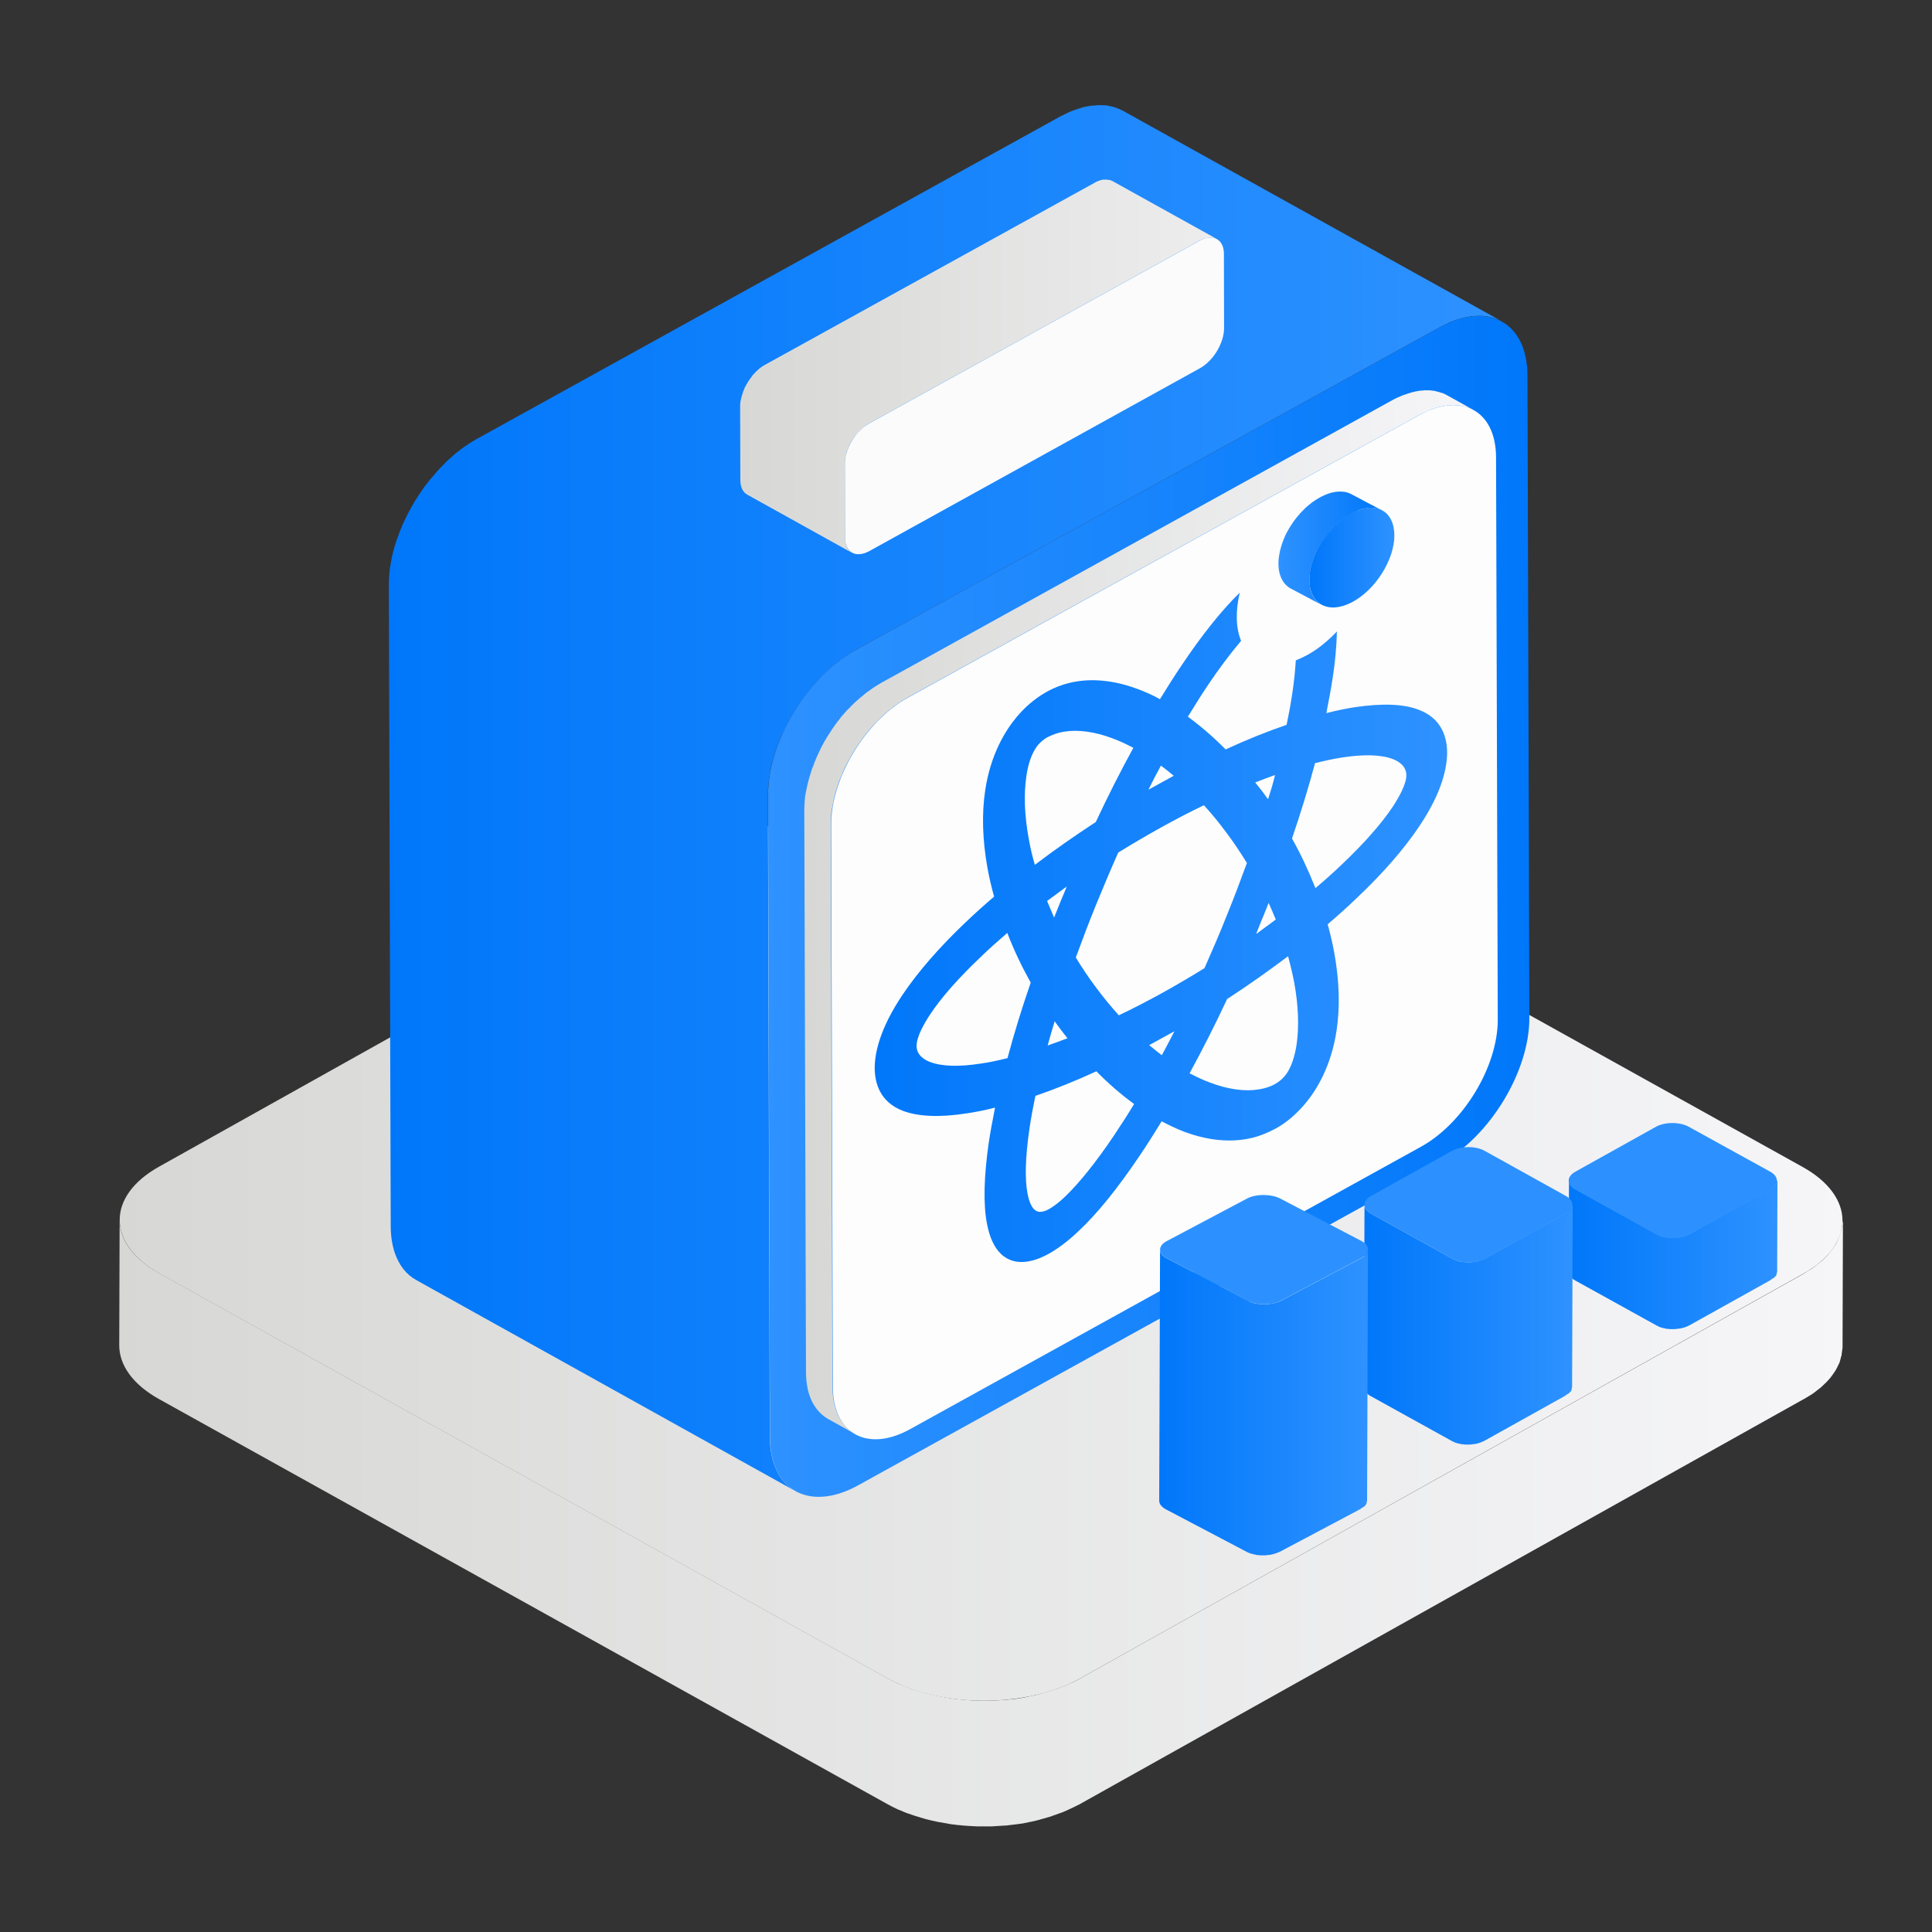 <svg xmlns="http://www.w3.org/2000/svg" xmlns:xlink="http://www.w3.org/1999/xlink" fill="none" version="1.1" width="50" height="50" viewBox="0 0 50 50"><rect x="0" y="0" width="50" height="50" fill="#333333" stroke="none"/><defs><clipPath id="master_svg0_201_0383"><rect x="0" y="0" width="50" height="50" rx="0"/></clipPath><linearGradient x1="0" y1="0.5" x2="1" y2="0.5" id="master_svg1_201_0401"><stop offset="0%" stop-color="#D7D8D5" stop-opacity="1"/><stop offset="100%" stop-color="#F6F6F9" stop-opacity="1"/></linearGradient><linearGradient x1="0" y1="0.5" x2="1" y2="0.5" id="master_svg2_201_0401"><stop offset="0%" stop-color="#D7D8D5" stop-opacity="1"/><stop offset="100%" stop-color="#F6F6F9" stop-opacity="1"/></linearGradient><linearGradient x1="0" y1="0.5" x2="1" y2="0.5" id="master_svg3_201_0800"><stop offset="0%" stop-color="#0077FA" stop-opacity="1"/><stop offset="100%" stop-color="#2E92FF" stop-opacity="1"/></linearGradient><linearGradient x1="0" y1="0.5" x2="1" y2="0.5" id="master_svg4_201_0824"><stop offset="0%" stop-color="#2E92FF" stop-opacity="1"/><stop offset="100%" stop-color="#0077FA" stop-opacity="1"/></linearGradient><linearGradient x1="0" y1="0.499" x2="1" y2="0.499" id="master_svg5_201_0406"><stop offset="0%" stop-color="#D7D8D5" stop-opacity="1"/><stop offset="100%" stop-color="#EDEDEE" stop-opacity="1"/></linearGradient><linearGradient x1="-0" y1="0.5" x2="1" y2="0.5" id="master_svg6_201_0409"><stop offset="0%" stop-color="#FBFBFB" stop-opacity="1"/><stop offset="100%" stop-color="#FBFBFB" stop-opacity="1"/></linearGradient><linearGradient x1="0" y1="0.5" x2="1" y2="0.5" id="master_svg7_201_0415"><stop offset="0%" stop-color="#D7D8D5" stop-opacity="1"/><stop offset="100%" stop-color="#F6F6F9" stop-opacity="1"/></linearGradient><linearGradient x1="0" y1="0.5" x2="1" y2="0.5" id="master_svg8_201_0800"><stop offset="0%" stop-color="#0077FA" stop-opacity="1"/><stop offset="100%" stop-color="#2E92FF" stop-opacity="1"/></linearGradient><linearGradient x1="0" y1="0.5" x2="1" y2="0.5" id="master_svg9_201_0800"><stop offset="0%" stop-color="#0077FA" stop-opacity="1"/><stop offset="100%" stop-color="#2E92FF" stop-opacity="1"/></linearGradient><linearGradient x1="0" y1="0.5" x2="1" y2="0.5" id="master_svga_201_0800"><stop offset="0%" stop-color="#0077FA" stop-opacity="1"/><stop offset="100%" stop-color="#2E92FF" stop-opacity="1"/></linearGradient><linearGradient x1="0" y1="0.5" x2="1" y2="0.5" id="master_svgb_201_0800"><stop offset="0%" stop-color="#0077FA" stop-opacity="1"/><stop offset="100%" stop-color="#2E92FF" stop-opacity="1"/></linearGradient><linearGradient x1="0" y1="0.5" x2="1" y2="0.5" id="master_svgc_201_0824"><stop offset="0%" stop-color="#2E92FF" stop-opacity="1"/><stop offset="100%" stop-color="#0077FA" stop-opacity="1"/></linearGradient><linearGradient x1="0" y1="0.5" x2="1" y2="0.5" id="master_svgd_201_0800"><stop offset="0%" stop-color="#0077FA" stop-opacity="1"/><stop offset="100%" stop-color="#2E92FF" stop-opacity="1"/></linearGradient></defs><g clip-path="url(#master_svg0_201_0383)"><g><g><path d="M47.676,31.69C47.671,31.727,47.671,31.76,47.661,31.797C47.656,31.826,47.646,31.854,47.637,31.882C47.627,31.914,47.617,31.947,47.607,31.984C47.597,32.013,47.583,32.041,47.573,32.069C47.558,32.106,47.544,32.139,47.524,32.176C47.51,32.2,47.495,32.228,47.475,32.251C47.451,32.288,47.422,32.33,47.392,32.368C47.363,32.405,47.334,32.443,47.3,32.48C47.29,32.489,47.285,32.499,47.275,32.508C47.231,32.555,47.182,32.602,47.129,32.648C47.095,32.676,47.055,32.704,47.021,32.732C46.987,32.756,46.958,32.784,46.924,32.807C46.885,32.835,46.841,32.863,46.797,32.887C46.753,32.915,46.709,32.943,46.665,32.971L27.944,43.443C27.842,43.504,27.729,43.555,27.612,43.602C27.578,43.616,27.544,43.63,27.514,43.644C27.427,43.681,27.334,43.714,27.241,43.742C27.207,43.752,27.173,43.766,27.138,43.775C27.08,43.794,27.016,43.808,26.958,43.826C26.914,43.84,26.865,43.85,26.821,43.864C26.758,43.878,26.694,43.892,26.626,43.906C26.582,43.915,26.538,43.925,26.494,43.934C26.362,43.957,26.23,43.976,26.094,43.985C26.055,43.99,26.011,43.99,25.971,43.995C25.893,43.999,25.815,44.009,25.732,44.009C25.683,44.009,25.63,44.013,25.581,44.013C25.517,44.013,25.454,44.013,25.39,44.013C25.337,44.013,25.283,44.013,25.229,44.009C25.171,44.009,25.112,44.004,25.049,43.999C24.995,43.995,24.941,43.99,24.888,43.985C24.829,43.981,24.77,43.971,24.712,43.967C24.658,43.962,24.609,43.953,24.555,43.943C24.492,43.934,24.433,43.925,24.37,43.911C24.321,43.901,24.272,43.892,24.223,43.882C24.15,43.868,24.077,43.85,24.004,43.831C23.965,43.822,23.921,43.812,23.882,43.798C23.755,43.761,23.628,43.724,23.506,43.677C23.447,43.653,23.388,43.63,23.33,43.607C23.301,43.593,23.266,43.583,23.237,43.569C23.149,43.527,23.061,43.485,22.978,43.438L4.131,32.957C3.437,32.574,3.091,32.069,3.096,31.564L3.086,34.818C3.086,35.322,3.428,35.827,4.121,36.211L22.969,46.692C23.052,46.739,23.139,46.781,23.227,46.823C23.257,46.837,23.286,46.846,23.32,46.86C23.374,46.884,23.423,46.907,23.476,46.926C23.481,46.931,23.491,46.931,23.496,46.931C23.618,46.977,23.745,47.015,23.872,47.052C23.882,47.057,23.891,47.057,23.901,47.061C23.93,47.071,23.96,47.076,23.989,47.085C24.062,47.104,24.136,47.122,24.209,47.136C24.228,47.141,24.248,47.146,24.267,47.15C24.297,47.155,24.326,47.16,24.355,47.164C24.419,47.174,24.477,47.188,24.541,47.197C24.565,47.202,24.59,47.206,24.614,47.211C24.643,47.216,24.668,47.216,24.697,47.22C24.756,47.23,24.814,47.234,24.873,47.239C24.902,47.244,24.927,47.244,24.956,47.248C24.98,47.248,25.01,47.248,25.034,47.253C25.093,47.258,25.151,47.258,25.215,47.263C25.244,47.263,25.273,47.267,25.303,47.267C25.327,47.267,25.351,47.267,25.376,47.267C25.439,47.267,25.503,47.267,25.566,47.267C25.6,47.267,25.63,47.267,25.664,47.267C25.683,47.267,25.703,47.263,25.722,47.263C25.801,47.258,25.884,47.253,25.962,47.248C25.991,47.244,26.025,47.244,26.055,47.244C26.064,47.244,26.074,47.239,26.084,47.239C26.221,47.225,26.352,47.206,26.484,47.188C26.489,47.188,26.499,47.188,26.504,47.183C26.543,47.178,26.577,47.169,26.616,47.16C26.68,47.146,26.748,47.136,26.811,47.118C26.86,47.108,26.904,47.094,26.948,47.08C27.007,47.066,27.07,47.047,27.129,47.029C27.143,47.024,27.153,47.024,27.168,47.019C27.187,47.015,27.207,47.005,27.231,46.996C27.324,46.963,27.417,46.931,27.505,46.898C27.539,46.884,27.573,46.87,27.602,46.856C27.715,46.804,27.827,46.753,27.934,46.697L46.66,36.22C46.675,36.211,46.689,36.206,46.704,36.197C46.738,36.178,46.763,36.159,46.797,36.141C46.841,36.113,46.885,36.089,46.924,36.061C46.958,36.038,46.987,36.01,47.021,35.986C47.055,35.958,47.095,35.93,47.129,35.902C47.134,35.897,47.143,35.893,47.148,35.883C47.192,35.841,47.236,35.804,47.275,35.762C47.285,35.753,47.29,35.743,47.3,35.734C47.324,35.71,47.348,35.682,47.368,35.659C47.378,35.65,47.383,35.636,47.392,35.626C47.422,35.589,47.451,35.547,47.475,35.509C47.485,35.491,47.5,35.477,47.51,35.458C47.514,35.449,47.519,35.439,47.524,35.43C47.544,35.397,47.558,35.36,47.578,35.322C47.588,35.304,47.597,35.28,47.607,35.262C47.612,35.257,47.612,35.248,47.612,35.238C47.627,35.206,47.632,35.173,47.641,35.135C47.646,35.112,47.656,35.089,47.661,35.07C47.661,35.065,47.661,35.056,47.661,35.051C47.666,35.014,47.671,34.981,47.676,34.944C47.676,34.92,47.685,34.897,47.685,34.874C47.685,34.864,47.685,34.855,47.685,34.846L47.695,31.592C47.685,31.624,47.68,31.657,47.676,31.69Z" fill="url(#master_svg1_201_0401)" fill-opacity="1"/></g><g><path d="M46.649,30.199C48.021,30.961,48.031,32.204,46.664,32.966L27.943,43.443C26.581,44.205,24.354,44.205,22.982,43.443L4.134,32.962C2.758,32.195,2.753,30.956,4.115,30.194L22.841,19.717C24.203,18.955,26.429,18.955,27.801,19.717L46.649,30.199Z" fill="url(#master_svg2_201_0401)" fill-opacity="1"/></g><g><path d="M37.51,8.343C37.549,8.329,37.583,8.315,37.622,8.301C37.676,8.282,37.729,8.263,37.783,8.249C37.817,8.24,37.851,8.23,37.886,8.221C37.915,8.212,37.949,8.207,37.978,8.202C38.017,8.193,38.061,8.188,38.1,8.184C38.125,8.179,38.144,8.179,38.169,8.179C38.218,8.174,38.266,8.174,38.315,8.174C38.325,8.174,38.34,8.174,38.349,8.174C38.408,8.179,38.462,8.184,38.515,8.193C38.53,8.198,38.54,8.198,38.554,8.202C38.598,8.212,38.637,8.221,38.681,8.235C38.696,8.24,38.706,8.244,38.72,8.249C38.774,8.268,38.823,8.291,38.872,8.319L29.057,2.864C29.053,2.864,29.048,2.859,29.043,2.859C29.004,2.84,28.969,2.821,28.93,2.807C28.926,2.803,28.916,2.803,28.906,2.798C28.891,2.793,28.882,2.789,28.867,2.784C28.847,2.779,28.828,2.77,28.808,2.765C28.789,2.761,28.764,2.756,28.745,2.751C28.73,2.747,28.72,2.747,28.706,2.742C28.696,2.742,28.691,2.737,28.686,2.737C28.642,2.728,28.594,2.723,28.55,2.723C28.545,2.723,28.545,2.723,28.54,2.723C28.53,2.723,28.515,2.723,28.506,2.723C28.471,2.723,28.432,2.719,28.398,2.723C28.388,2.723,28.374,2.728,28.359,2.728C28.335,2.728,28.315,2.733,28.291,2.733C28.271,2.733,28.247,2.737,28.227,2.737C28.208,2.742,28.188,2.747,28.169,2.747C28.139,2.751,28.105,2.761,28.076,2.765C28.061,2.77,28.042,2.77,28.027,2.775C28.012,2.779,27.993,2.789,27.978,2.793C27.925,2.807,27.871,2.826,27.817,2.845C27.798,2.854,27.778,2.854,27.759,2.864C27.739,2.873,27.72,2.882,27.705,2.887C27.685,2.896,27.671,2.901,27.651,2.91C27.583,2.943,27.514,2.976,27.441,3.013L12.334,11.363C12.261,11.405,12.187,11.447,12.119,11.494C12.095,11.508,12.075,11.526,12.051,11.54C12.002,11.573,11.953,11.606,11.909,11.643C11.885,11.662,11.855,11.685,11.831,11.704C11.787,11.737,11.743,11.774,11.704,11.812C11.679,11.835,11.65,11.858,11.626,11.882C11.611,11.896,11.592,11.91,11.577,11.924C11.562,11.938,11.543,11.956,11.528,11.975C11.474,12.027,11.426,12.078,11.377,12.129C11.362,12.148,11.343,12.162,11.328,12.181C11.313,12.195,11.304,12.209,11.289,12.228C11.26,12.26,11.23,12.298,11.201,12.33C11.181,12.354,11.162,12.373,11.142,12.396C11.128,12.415,11.113,12.433,11.098,12.452C11.079,12.48,11.054,12.508,11.035,12.531C11.02,12.55,11.006,12.569,10.991,12.588C10.967,12.62,10.947,12.653,10.923,12.686C10.908,12.709,10.893,12.728,10.879,12.751C10.874,12.761,10.864,12.77,10.859,12.779C10.82,12.84,10.781,12.901,10.742,12.962C10.737,12.966,10.737,12.971,10.732,12.976C10.722,12.99,10.718,12.999,10.713,13.013C10.688,13.055,10.659,13.102,10.635,13.149C10.625,13.167,10.61,13.191,10.6,13.209C10.591,13.233,10.576,13.251,10.566,13.275C10.556,13.293,10.547,13.312,10.537,13.331C10.513,13.382,10.488,13.434,10.464,13.485C10.459,13.495,10.454,13.504,10.449,13.513C10.449,13.518,10.444,13.518,10.444,13.523C10.415,13.588,10.386,13.653,10.361,13.719C10.356,13.733,10.351,13.742,10.346,13.756C10.337,13.78,10.327,13.803,10.322,13.826C10.312,13.859,10.298,13.892,10.283,13.925C10.273,13.948,10.268,13.976,10.259,13.999C10.249,14.027,10.239,14.06,10.229,14.088C10.224,14.107,10.215,14.126,10.21,14.144C10.2,14.177,10.195,14.21,10.185,14.243C10.176,14.28,10.166,14.317,10.156,14.355C10.151,14.369,10.151,14.383,10.146,14.392C10.141,14.42,10.137,14.444,10.132,14.472C10.122,14.528,10.107,14.588,10.102,14.645C10.102,14.659,10.097,14.677,10.093,14.691C10.088,14.729,10.083,14.761,10.083,14.799C10.078,14.827,10.078,14.85,10.073,14.878C10.068,14.958,10.063,15.037,10.063,15.117L10.112,31.736C10.112,31.994,10.151,32.223,10.215,32.419C10.327,32.746,10.517,32.989,10.776,33.13L20.586,38.59C20.18,38.366,19.927,37.879,19.922,37.197L19.873,20.577C19.873,20.498,19.878,20.418,19.883,20.339C19.883,20.315,19.888,20.287,19.892,20.259C19.897,20.208,19.902,20.156,19.912,20.105C19.922,20.049,19.931,19.988,19.941,19.932C19.951,19.89,19.956,19.853,19.966,19.81C19.975,19.773,19.985,19.736,19.995,19.698C20.01,19.647,20.024,19.595,20.039,19.544C20.049,19.516,20.058,19.483,20.068,19.455C20.088,19.399,20.107,19.338,20.132,19.282C20.141,19.259,20.151,19.235,20.156,19.212C20.185,19.133,20.22,19.053,20.259,18.974C20.263,18.964,20.268,18.955,20.273,18.946C20.307,18.875,20.342,18.805,20.376,18.735C20.386,18.712,20.4,18.693,20.41,18.67C20.444,18.604,20.483,18.539,20.522,18.473C20.532,18.459,20.537,18.45,20.547,18.436C20.591,18.361,20.639,18.286,20.688,18.212C20.703,18.188,20.718,18.17,20.732,18.151C20.766,18.099,20.805,18.048,20.845,17.997C20.864,17.969,20.888,17.94,20.908,17.912C20.942,17.87,20.976,17.828,21.011,17.786C21.04,17.753,21.069,17.716,21.098,17.683C21.128,17.651,21.157,17.623,21.186,17.59C21.235,17.538,21.284,17.487,21.338,17.436C21.372,17.403,21.401,17.375,21.435,17.342C21.46,17.319,21.484,17.295,21.513,17.272C21.557,17.235,21.596,17.202,21.64,17.164C21.665,17.146,21.694,17.122,21.719,17.104C21.767,17.066,21.811,17.034,21.86,17.001C21.885,16.987,21.904,16.968,21.928,16.954C22.002,16.907,22.07,16.861,22.143,16.823L37.251,8.474C37.319,8.436,37.392,8.403,37.461,8.371C37.475,8.361,37.495,8.352,37.51,8.343Z" fill="url(#master_svg3_201_0800)" fill-opacity="1"/></g><g><path d="M37.251,8.474C38.506,7.782,39.526,8.338,39.531,9.717L39.58,26.337C39.585,27.716,38.569,29.399,37.314,30.091L22.207,38.441C20.952,39.133,19.931,38.576,19.927,37.197L19.878,20.577C19.873,19.198,20.888,17.515,22.143,16.823L37.251,8.474Z" fill="url(#master_svg4_201_0824)" fill-opacity="1"/></g><g><g><path d="M31.181,6.173C31.216,6.164,31.25,6.155,31.284,6.15C31.289,6.15,31.289,6.15,31.294,6.15C31.328,6.145,31.362,6.15,31.396,6.155L31.401,6.155C31.435,6.159,31.465,6.173,31.494,6.187L28.784,4.682Q28.784,4.682,28.779,4.682C28.769,4.677,28.76,4.673,28.75,4.668C28.74,4.663,28.73,4.659,28.716,4.659C28.711,4.659,28.701,4.654,28.691,4.654L28.686,4.654C28.681,4.654,28.681,4.654,28.677,4.654C28.662,4.654,28.652,4.649,28.637,4.649C28.623,4.649,28.608,4.649,28.598,4.649C28.594,4.649,28.589,4.649,28.584,4.649C28.579,4.649,28.579,4.649,28.574,4.649C28.564,4.649,28.559,4.649,28.55,4.649C28.53,4.654,28.515,4.654,28.496,4.659C28.486,4.659,28.481,4.663,28.471,4.668C28.462,4.668,28.457,4.673,28.447,4.677C28.437,4.682,28.428,4.682,28.418,4.687C28.388,4.696,28.359,4.71,28.33,4.729L19.78,9.451C19.741,9.474,19.702,9.497,19.663,9.53C19.648,9.539,19.638,9.549,19.629,9.563C19.609,9.577,19.59,9.591,19.575,9.61C19.565,9.619,19.56,9.628,19.551,9.633C19.546,9.638,19.536,9.647,19.531,9.656C19.521,9.666,19.516,9.67,19.507,9.68C19.487,9.698,19.472,9.717,19.458,9.741C19.453,9.75,19.448,9.755,19.443,9.764C19.438,9.769,19.438,9.773,19.433,9.773C19.429,9.783,19.424,9.787,19.419,9.792C19.404,9.811,19.394,9.825,19.385,9.843C19.375,9.862,19.36,9.876,19.35,9.895Q19.35,9.899,19.346,9.899L19.346,9.904C19.336,9.918,19.331,9.932,19.321,9.946C19.311,9.965,19.302,9.979,19.292,9.998C19.282,10.012,19.277,10.03,19.267,10.044Q19.267,10.044,19.267,10.049Q19.267,10.049,19.267,10.054C19.258,10.072,19.253,10.091,19.243,10.11C19.233,10.129,19.228,10.147,19.223,10.166C19.219,10.175,19.219,10.185,19.214,10.194C19.214,10.199,19.209,10.203,19.209,10.208C19.209,10.213,19.204,10.222,19.204,10.227C19.199,10.25,19.189,10.273,19.184,10.297C19.179,10.311,19.179,10.325,19.175,10.339C19.175,10.348,19.17,10.353,19.17,10.362C19.17,10.367,19.165,10.376,19.165,10.381C19.16,10.418,19.155,10.46,19.155,10.498L19.16,12.419C19.16,12.611,19.228,12.742,19.341,12.803L22.051,14.308C21.938,14.247,21.87,14.112,21.87,13.925L21.865,12.003C21.865,11.956,21.87,11.914,21.875,11.868C21.875,11.858,21.88,11.854,21.88,11.844C21.889,11.802,21.899,11.755,21.909,11.713C21.909,11.709,21.914,11.704,21.914,11.699C21.929,11.653,21.948,11.606,21.968,11.559Q21.968,11.559,21.968,11.554C21.987,11.508,22.016,11.461,22.041,11.414Q22.041,11.41,22.046,11.41C22.07,11.367,22.104,11.321,22.134,11.283C22.138,11.279,22.138,11.274,22.143,11.274C22.173,11.237,22.202,11.204,22.236,11.166C22.241,11.157,22.251,11.152,22.256,11.143C22.28,11.12,22.309,11.096,22.334,11.073C22.344,11.064,22.358,11.054,22.368,11.04C22.407,11.012,22.446,10.984,22.485,10.961L31.04,6.23C31.079,6.206,31.118,6.192,31.157,6.178C31.167,6.178,31.177,6.173,31.181,6.173Z" fill="url(#master_svg5_201_0406)" fill-opacity="1"/></g><g><path d="M31.045,6.23C31.391,6.038,31.675,6.192,31.675,6.571L31.679,8.492C31.679,8.876,31.401,9.339,31.054,9.53L22.5,14.261C22.153,14.453,21.87,14.299,21.87,13.92L21.865,11.999C21.865,11.62,22.143,11.152,22.49,10.961L31.045,6.23Z" fill="url(#master_svg6_201_0409)" fill-opacity="1"/></g></g><g><path d="M37.046,10.596C37.095,10.577,37.138,10.563,37.187,10.549C37.217,10.54,37.246,10.531,37.275,10.526C37.305,10.521,37.329,10.512,37.358,10.507C37.392,10.503,37.427,10.493,37.466,10.493C37.485,10.493,37.505,10.489,37.524,10.489C37.568,10.484,37.612,10.484,37.651,10.484C37.661,10.484,37.671,10.484,37.68,10.484C37.729,10.489,37.778,10.493,37.827,10.503C37.837,10.503,37.851,10.507,37.861,10.512C37.9,10.521,37.934,10.531,37.969,10.54C37.978,10.545,37.993,10.549,38.003,10.549C38.047,10.568,38.091,10.587,38.135,10.61L37.446,10.227C37.441,10.227,37.441,10.222,37.436,10.222C37.402,10.203,37.373,10.189,37.339,10.175C37.334,10.171,37.324,10.171,37.319,10.171C37.309,10.166,37.295,10.161,37.285,10.161C37.265,10.157,37.251,10.147,37.231,10.143C37.212,10.138,37.192,10.133,37.173,10.129C37.163,10.124,37.148,10.124,37.138,10.119C37.134,10.119,37.124,10.115,37.119,10.115C37.08,10.11,37.041,10.105,36.997,10.101C36.992,10.101,36.992,10.101,36.987,10.101C36.977,10.101,36.968,10.101,36.958,10.101C36.929,10.101,36.894,10.101,36.865,10.101C36.855,10.101,36.841,10.105,36.831,10.105C36.811,10.105,36.792,10.11,36.772,10.11C36.753,10.11,36.733,10.115,36.719,10.115C36.704,10.119,36.684,10.124,36.67,10.124C36.64,10.129,36.616,10.133,36.587,10.143C36.572,10.147,36.557,10.147,36.543,10.152C36.528,10.157,36.513,10.161,36.499,10.166C36.455,10.18,36.406,10.194,36.357,10.213C36.343,10.217,36.323,10.222,36.308,10.227C36.299,10.231,36.289,10.236,36.279,10.241C36.196,10.274,36.113,10.311,36.03,10.358L22.803,17.674C22.739,17.712,22.676,17.749,22.612,17.791C22.593,17.805,22.573,17.819,22.554,17.833C22.51,17.861,22.471,17.894,22.427,17.922C22.402,17.941,22.383,17.959,22.358,17.978C22.319,18.011,22.285,18.039,22.246,18.072C22.221,18.09,22.202,18.109,22.178,18.132C22.163,18.146,22.148,18.156,22.134,18.17C22.119,18.184,22.104,18.198,22.09,18.212C22.046,18.254,22.002,18.301,21.958,18.347C21.943,18.361,21.929,18.375,21.914,18.389C21.904,18.403,21.889,18.417,21.88,18.427C21.855,18.455,21.826,18.488,21.802,18.516C21.787,18.534,21.767,18.553,21.753,18.576C21.738,18.595,21.728,18.609,21.714,18.628C21.694,18.651,21.675,18.675,21.66,18.698C21.645,18.717,21.636,18.731,21.621,18.749C21.601,18.777,21.582,18.805,21.562,18.834C21.548,18.852,21.538,18.871,21.523,18.89C21.518,18.899,21.513,18.904,21.509,18.913C21.474,18.964,21.44,19.021,21.406,19.072Q21.406,19.077,21.401,19.081C21.396,19.091,21.387,19.105,21.382,19.114C21.357,19.151,21.338,19.189,21.313,19.231C21.304,19.25,21.294,19.268,21.284,19.287C21.274,19.306,21.264,19.324,21.255,19.343C21.245,19.362,21.235,19.376,21.23,19.395C21.206,19.441,21.186,19.483,21.167,19.53C21.162,19.539,21.157,19.544,21.157,19.553Q21.157,19.558,21.152,19.558C21.128,19.614,21.103,19.67,21.079,19.731C21.074,19.74,21.069,19.755,21.069,19.764C21.059,19.783,21.054,19.806,21.045,19.825C21.035,19.853,21.02,19.881,21.011,19.909C21.001,19.932,20.996,19.956,20.991,19.974C20.981,20.002,20.976,20.026,20.967,20.054C20.962,20.068,20.957,20.086,20.952,20.1C20.942,20.128,20.937,20.157,20.928,20.189C20.918,20.222,20.908,20.255,20.903,20.287C20.898,20.297,20.898,20.311,20.893,20.32C20.888,20.344,20.884,20.367,20.879,20.39C20.869,20.442,20.859,20.493,20.849,20.54C20.849,20.554,20.845,20.568,20.84,20.582C20.835,20.615,20.835,20.647,20.83,20.675C20.83,20.699,20.825,20.722,20.825,20.741C20.82,20.811,20.815,20.881,20.815,20.951L20.859,35.505C20.859,35.654,20.874,35.795,20.898,35.921C20.976,36.304,21.172,36.575,21.435,36.725L22.124,37.108C21.767,36.912,21.548,36.486,21.543,35.888L21.499,21.335C21.499,21.265,21.504,21.194,21.509,21.124C21.509,21.101,21.513,21.078,21.513,21.059C21.518,21.012,21.523,20.97,21.533,20.923C21.543,20.872,21.553,20.82,21.562,20.774C21.567,20.741,21.577,20.704,21.582,20.671C21.592,20.638,21.596,20.605,21.606,20.573C21.616,20.526,21.631,20.484,21.645,20.437C21.655,20.409,21.66,20.386,21.67,20.358C21.684,20.306,21.704,20.255,21.723,20.203C21.733,20.185,21.738,20.161,21.748,20.143C21.777,20.072,21.806,20.002,21.836,19.932C21.841,19.923,21.846,19.918,21.846,19.909C21.875,19.848,21.904,19.787,21.938,19.726C21.948,19.708,21.958,19.689,21.968,19.67C21.997,19.614,22.031,19.558,22.065,19.497C22.07,19.488,22.08,19.474,22.085,19.465C22.124,19.399,22.168,19.334,22.212,19.268C22.226,19.25,22.236,19.231,22.251,19.212C22.285,19.165,22.314,19.123,22.348,19.077C22.368,19.053,22.388,19.03,22.402,19.007C22.431,18.969,22.461,18.932,22.49,18.899C22.514,18.871,22.539,18.838,22.568,18.81C22.593,18.782,22.617,18.754,22.646,18.726C22.69,18.679,22.734,18.633,22.778,18.59C22.807,18.562,22.832,18.534,22.861,18.511C22.886,18.492,22.905,18.469,22.929,18.45C22.969,18.417,23.003,18.385,23.042,18.357C23.066,18.338,23.086,18.319,23.11,18.301C23.149,18.268,23.193,18.24,23.237,18.212C23.257,18.198,23.276,18.184,23.296,18.17C23.359,18.128,23.423,18.09,23.486,18.053L36.719,10.746C36.802,10.699,36.885,10.662,36.968,10.629C36.992,10.615,37.021,10.605,37.046,10.596Z" fill="url(#master_svg7_201_0415)" fill-opacity="1"/></g><g><path d="M36.721,10.746C37.819,10.138,38.713,10.624,38.718,11.835L38.762,26.388C38.766,27.594,37.878,29.067,36.779,29.675L23.552,36.987C22.453,37.594,21.559,37.108,21.555,35.897L21.511,21.344C21.506,20.138,22.394,18.665,23.493,18.057L36.721,10.746Z" fill="#FDFDFD" fill-opacity="1"/></g><g><g><path d="M45.97,30.611Q45.97,30.619,45.97,30.611C45.963,30.633,45.956,30.654,45.941,30.668L45.933,30.675C45.918,30.69,45.904,30.711,45.889,30.725C45.874,30.739,45.859,30.747,45.844,30.754C45.829,30.761,45.822,30.768,45.807,30.775L43.726,31.935C43.674,31.963,43.607,31.985,43.54,32.006C43.533,32.006,43.518,32.013,43.511,32.013C43.444,32.027,43.377,32.034,43.303,32.034L43.295,32.034C43.221,32.034,43.146,32.027,43.08,32.013L43.072,32.013C42.998,31.999,42.931,31.97,42.879,31.942L40.783,30.782C40.664,30.718,40.605,30.633,40.605,30.547L40.597,32.91C40.597,32.995,40.657,33.08,40.776,33.144L42.872,34.304C42.901,34.318,42.931,34.333,42.961,34.347C42.983,34.354,43.005,34.361,43.035,34.368C43.05,34.368,43.057,34.375,43.072,34.375L43.08,34.375C43.087,34.375,43.094,34.375,43.094,34.383C43.117,34.39,43.132,34.39,43.154,34.39C43.176,34.39,43.191,34.397,43.213,34.397C43.236,34.397,43.251,34.397,43.273,34.397C43.28,34.397,43.288,34.397,43.295,34.397L43.303,34.397C43.31,34.397,43.325,34.397,43.332,34.397C43.355,34.397,43.377,34.397,43.399,34.39C43.421,34.39,43.451,34.383,43.473,34.383C43.488,34.383,43.496,34.375,43.511,34.375C43.518,34.375,43.533,34.368,43.54,34.368C43.555,34.361,43.577,34.361,43.592,34.354C43.637,34.34,43.689,34.318,43.726,34.297L45.807,33.137Q45.814,33.137,45.814,33.13C45.829,33.123,45.837,33.116,45.844,33.109C45.859,33.102,45.874,33.088,45.889,33.08Q45.889,33.08,45.896,33.08C45.911,33.066,45.926,33.052,45.933,33.045L45.941,33.038L45.948,33.031C45.956,33.024,45.956,33.024,45.963,33.016C45.97,33.002,45.978,32.995,45.978,32.981Q45.978,32.981,45.978,32.974L45.978,32.967C45.978,32.959,45.985,32.952,45.985,32.945C45.985,32.931,45.985,32.924,45.993,32.91Q45.993,32.91,45.993,32.903L46,30.54C45.978,30.576,45.978,30.59,45.97,30.611Z" fill="url(#master_svg8_201_0800)" fill-opacity="1"/></g><g><path d="M45.807,30.32C46.045,30.448,46.045,30.661,45.807,30.789L43.726,31.949C43.488,32.077,43.109,32.084,42.872,31.949L40.776,30.789C40.538,30.661,40.538,30.448,40.776,30.32L42.857,29.16C43.087,29.032,43.473,29.032,43.704,29.16L45.807,30.32Z" fill="#2C91FF" fill-opacity="1"/></g><g><path d="M40.679,31.238C40.672,31.259,40.664,31.28,40.649,31.295L40.642,31.302C40.627,31.316,40.612,31.337,40.597,31.351C40.582,31.359,40.568,31.373,40.553,31.38C40.538,31.387,40.53,31.394,40.516,31.408L38.435,32.568C38.383,32.597,38.316,32.618,38.249,32.639C38.242,32.639,38.227,32.646,38.219,32.646C38.152,32.661,38.085,32.668,38.011,32.668L38.004,32.668C37.929,32.668,37.855,32.661,37.788,32.646L37.781,32.646C37.706,32.632,37.647,32.604,37.588,32.575L35.492,31.415C35.373,31.351,35.313,31.266,35.313,31.181L35.299,35.898C35.299,35.983,35.358,36.069,35.477,36.133L37.573,37.293C37.602,37.307,37.632,37.321,37.662,37.335C37.684,37.343,37.706,37.35,37.736,37.357C37.751,37.357,37.758,37.364,37.773,37.364L37.781,37.364C37.788,37.364,37.796,37.364,37.796,37.371C37.818,37.378,37.833,37.378,37.855,37.378C37.877,37.378,37.892,37.385,37.915,37.385C37.937,37.385,37.952,37.385,37.974,37.385C37.981,37.385,37.989,37.385,37.996,37.385L38.004,37.385C38.011,37.385,38.026,37.385,38.033,37.385C38.056,37.385,38.078,37.385,38.1,37.378C38.123,37.378,38.152,37.371,38.175,37.371C38.182,37.371,38.197,37.364,38.204,37.364C38.212,37.364,38.227,37.357,38.234,37.357C38.249,37.35,38.271,37.35,38.286,37.343C38.331,37.328,38.375,37.307,38.42,37.286L40.501,36.126Q40.508,36.126,40.508,36.119C40.523,36.112,40.53,36.104,40.538,36.097C40.553,36.09,40.568,36.076,40.582,36.069Q40.582,36.069,40.59,36.069C40.605,36.055,40.62,36.04,40.627,36.033L40.634,36.026L40.642,36.019C40.642,36.012,40.649,36.012,40.657,36.005C40.664,35.991,40.672,35.983,40.672,35.969Q40.672,35.969,40.672,35.962L40.672,35.955C40.672,35.948,40.679,35.941,40.679,35.934C40.679,35.919,40.679,35.912,40.686,35.898Q40.686,35.898,40.686,35.891L40.701,31.174C40.694,31.202,40.686,31.223,40.679,31.238Z" fill="url(#master_svg9_201_0800)" fill-opacity="1"/></g><g><path d="M40.515,30.946C40.753,31.074,40.753,31.288,40.515,31.416L38.435,32.575C38.204,32.703,37.818,32.703,37.587,32.575L35.492,31.416C35.254,31.288,35.254,31.074,35.492,30.946L37.573,29.786C37.81,29.658,38.189,29.651,38.427,29.786L40.515,30.946Z" fill="#2C91FF" fill-opacity="1"/></g><g><path d="M35.395,32.397Q35.395,32.404,35.395,32.397C35.388,32.419,35.38,32.44,35.365,32.454L35.358,32.461C35.343,32.476,35.328,32.497,35.313,32.511C35.298,32.518,35.284,32.532,35.269,32.54C35.254,32.547,35.246,32.554,35.232,32.561L33.151,33.664C33.099,33.692,33.032,33.714,32.965,33.728C32.958,33.728,32.943,33.735,32.935,33.735C32.868,33.749,32.801,33.756,32.727,33.756L32.72,33.756C32.645,33.756,32.571,33.749,32.504,33.735L32.497,33.735C32.422,33.721,32.363,33.699,32.304,33.664L30.2,32.568C30.082,32.504,30.022,32.426,30.022,32.34L30,38.837C30,38.922,30.059,39,30.178,39.064L32.274,40.167C32.304,40.181,32.333,40.196,32.363,40.203C32.385,40.21,32.408,40.217,32.437,40.224C32.452,40.224,32.46,40.231,32.474,40.231L32.482,40.231C32.489,40.231,32.497,40.231,32.497,40.238C32.519,40.245,32.534,40.245,32.556,40.245C32.579,40.245,32.593,40.252,32.616,40.252C32.638,40.252,32.653,40.252,32.675,40.252C32.683,40.252,32.69,40.252,32.697,40.252L32.705,40.252C32.712,40.252,32.727,40.252,32.735,40.252C32.757,40.252,32.779,40.252,32.801,40.245C32.824,40.245,32.854,40.238,32.876,40.238C32.883,40.238,32.898,40.231,32.906,40.231C32.913,40.231,32.928,40.224,32.935,40.224C32.95,40.217,32.972,40.217,32.987,40.21C33.032,40.196,33.076,40.181,33.121,40.16L35.202,39.057Q35.209,39.057,35.209,39.05C35.224,39.043,35.232,39.036,35.239,39.029C35.254,39.022,35.269,39.007,35.284,39Q35.284,39,35.291,39C35.306,38.986,35.321,38.979,35.328,38.965L35.336,38.958L35.343,38.95C35.343,38.943,35.35,38.943,35.35,38.936C35.358,38.929,35.365,38.915,35.365,38.908Q35.365,38.908,35.365,38.901L35.365,38.893C35.365,38.886,35.373,38.879,35.373,38.872C35.373,38.865,35.373,38.851,35.38,38.844Q35.38,38.844,35.38,38.837L35.403,32.34C35.403,32.362,35.403,32.376,35.395,32.397Z" fill="url(#master_svga_201_0800)" fill-opacity="1"/></g><g><path d="M35.225,32.112C35.463,32.233,35.463,32.44,35.225,32.561L33.144,33.664C32.914,33.785,32.528,33.785,32.297,33.664L30.202,32.568C29.964,32.44,29.964,32.241,30.194,32.12L32.275,31.017C32.505,30.896,32.892,30.896,33.13,31.017L35.225,32.112Z" fill="#2C91FF" fill-opacity="1"/></g></g><g><path d="M36.723,18.371C37.324,18.6,37.451,19.1,37.451,19.479C37.451,19.857,37.329,20.493,36.733,21.381C36.338,21.971,35.791,22.602,35.097,23.256C34.868,23.476,34.619,23.7,34.36,23.92C34.429,24.168,34.487,24.416,34.531,24.659C34.663,25.383,34.682,26.066,34.59,26.674C34.448,27.604,34.067,28.221,33.774,28.567C33.545,28.838,33.286,29.058,33.022,29.203C32.734,29.357,32.475,29.446,32.226,29.483C31.738,29.563,31.206,29.497,30.639,29.287C30.449,29.212,30.259,29.123,30.063,29.02C29.873,29.329,29.682,29.633,29.492,29.913C28.93,30.746,28.403,31.405,27.91,31.863C27.666,32.097,27.407,32.298,27.143,32.447C26.855,32.606,26.596,32.676,26.367,32.658C26.069,32.634,25.688,32.443,25.542,31.667C25.444,31.157,25.464,30.456,25.586,29.591C25.63,29.292,25.688,28.988,25.752,28.665C25.493,28.731,25.244,28.782,25.01,28.815C24.321,28.922,23.769,28.899,23.369,28.749C22.768,28.52,22.641,28.025,22.637,27.646C22.637,27.267,22.759,26.636,23.359,25.743C23.755,25.154,24.302,24.523,24.99,23.869C25.22,23.649,25.469,23.424,25.727,23.205C25.659,22.957,25.6,22.709,25.556,22.466C25.425,21.737,25.405,21.059,25.498,20.446C25.639,19.516,26.02,18.904,26.313,18.553C26.494,18.338,26.748,18.095,27.09,17.903C27.309,17.782,27.568,17.684,27.856,17.637C28.349,17.557,28.882,17.623,29.448,17.833C29.643,17.908,29.839,17.992,30.019,18.095C30.21,17.786,30.4,17.482,30.591,17.202C31.118,16.417,31.621,15.79,32.085,15.337C31.972,15.814,31.982,16.253,32.119,16.585C31.821,16.94,31.538,17.319,31.274,17.712C31.098,17.973,30.923,18.254,30.742,18.548C31.074,18.792,31.401,19.072,31.719,19.395C32.265,19.142,32.793,18.932,33.296,18.759C33.359,18.46,33.413,18.17,33.452,17.894C33.491,17.623,33.52,17.352,33.535,17.09C33.633,17.052,33.73,17.006,33.828,16.954C34.101,16.805,34.36,16.594,34.599,16.342C34.59,16.725,34.555,17.123,34.492,17.529C34.448,17.824,34.389,18.132,34.326,18.455C34.585,18.389,34.834,18.338,35.068,18.301C35.776,18.198,36.328,18.216,36.723,18.371ZM30.063,25.706C30.434,25.5,30.801,25.285,31.172,25.056C31.372,24.603,31.567,24.154,31.748,23.696C31.933,23.242,32.104,22.789,32.27,22.335C32.104,22.064,31.929,21.802,31.743,21.554C31.557,21.302,31.362,21.064,31.157,20.839C30.786,21.017,30.42,21.208,30.049,21.414C29.678,21.62,29.311,21.835,28.94,22.064C28.74,22.513,28.55,22.966,28.364,23.42C28.179,23.873,28.008,24.327,27.842,24.78C28.003,25.047,28.179,25.308,28.369,25.561C28.559,25.818,28.755,26.052,28.955,26.276C29.321,26.103,29.687,25.912,30.063,25.706ZM26.074,27.384C26.24,26.762,26.44,26.108,26.675,25.43C26.44,25.009,26.235,24.579,26.069,24.144C25.83,24.35,25.596,24.556,25.381,24.766C24.819,25.299,24.365,25.809,24.072,26.253C23.911,26.496,23.721,26.833,23.721,27.066C23.721,27.305,23.916,27.426,24.077,27.487C24.375,27.599,24.824,27.613,25.39,27.524C25.6,27.496,25.83,27.445,26.074,27.384ZM36.045,20.877C36.206,20.629,36.396,20.297,36.396,20.063C36.396,19.829,36.201,19.703,36.04,19.642C35.742,19.53,35.293,19.516,34.726,19.605C34.512,19.638,34.277,19.689,34.033,19.75C33.867,20.372,33.667,21.026,33.437,21.699C33.672,22.12,33.872,22.55,34.043,22.985C34.287,22.779,34.516,22.574,34.731,22.368C35.303,21.826,35.752,21.316,36.045,20.877ZM28.818,29.404C28.994,29.142,29.175,28.862,29.35,28.572C29.004,28.319,28.677,28.034,28.374,27.725C27.827,27.978,27.3,28.188,26.797,28.361C26.733,28.665,26.679,28.95,26.64,29.226C26.538,29.932,26.518,30.507,26.592,30.886C26.631,31.096,26.714,31.349,26.904,31.363C26.977,31.367,27.065,31.339,27.153,31.288C27.295,31.208,27.446,31.082,27.568,30.965C27.929,30.619,28.364,30.077,28.818,29.404ZM26.562,20.091C26.494,20.545,26.513,21.101,26.621,21.69C26.66,21.919,26.714,22.148,26.782,22.382C27.28,22.003,27.807,21.634,28.359,21.274C28.672,20.605,28.999,19.96,29.331,19.353C29.15,19.259,28.974,19.175,28.794,19.109C28.335,18.936,27.9,18.876,27.539,18.936C27.407,18.955,27.265,19.002,27.124,19.072C27.119,19.077,27.114,19.077,27.104,19.081C27.021,19.128,26.943,19.194,26.87,19.273C26.684,19.493,26.596,19.839,26.562,20.091ZM33.555,27.038C33.623,26.58,33.603,26.024,33.496,25.439C33.452,25.21,33.398,24.981,33.335,24.747C32.832,25.126,32.304,25.5,31.758,25.855C31.445,26.524,31.118,27.169,30.786,27.777C30.967,27.87,31.142,27.955,31.323,28.02C31.782,28.193,32.217,28.254,32.578,28.193C32.7,28.174,32.851,28.137,32.993,28.057C33.086,28.006,33.169,27.941,33.242,27.856C33.432,27.637,33.515,27.291,33.555,27.038ZM32.998,20.058C32.827,20.119,32.656,20.18,32.485,20.25C32.544,20.32,32.597,20.395,32.656,20.465C32.71,20.54,32.764,20.615,32.817,20.685C32.886,20.475,32.949,20.264,32.998,20.058ZM27.295,26.431C27.231,26.641,27.168,26.851,27.114,27.057C27.285,26.996,27.456,26.935,27.627,26.87C27.568,26.8,27.514,26.725,27.456,26.65C27.402,26.58,27.348,26.505,27.295,26.431ZM27.099,23.317C27.158,23.462,27.221,23.607,27.28,23.747C27.334,23.611,27.388,23.481,27.441,23.345C27.5,23.209,27.554,23.074,27.607,22.943C27.441,23.064,27.27,23.191,27.099,23.317ZM33.017,23.798C32.959,23.654,32.895,23.509,32.832,23.368C32.778,23.504,32.724,23.64,32.671,23.77L32.666,23.775C32.612,23.911,32.558,24.042,32.51,24.172C32.676,24.051,32.847,23.925,33.017,23.798ZM30.068,27.309C30.18,27.104,30.288,26.893,30.395,26.688L29.741,27.048C29.848,27.136,29.956,27.225,30.068,27.309ZM30.044,19.815C29.931,20.021,29.824,20.231,29.721,20.437L30.376,20.077C30.268,19.988,30.161,19.899,30.044,19.815Z" fill="url(#master_svgb_201_0800)" fill-opacity="1"/></g><g><g><path d="M35.21,13.186C35.24,13.176,35.268,13.169,35.297,13.164C35.312,13.161,35.327,13.157,35.342,13.156C35.361,13.153,35.381,13.149,35.399,13.147C35.409,13.146,35.421,13.145,35.432,13.145C35.454,13.143,35.476,13.143,35.499,13.143C35.505,13.143,35.511,13.143,35.518,13.143C35.545,13.145,35.572,13.147,35.599,13.153C35.605,13.154,35.611,13.156,35.617,13.157C35.638,13.161,35.658,13.166,35.679,13.173C35.685,13.175,35.691,13.177,35.697,13.179C35.72,13.187,35.744,13.198,35.768,13.21L34.967,12.786C34.966,12.785,34.963,12.783,34.961,12.783C34.944,12.774,34.926,12.767,34.908,12.759C34.905,12.757,34.9,12.756,34.896,12.755C34.89,12.752,34.884,12.75,34.878,12.749C34.869,12.746,34.86,12.742,34.851,12.741C34.84,12.738,34.828,12.737,34.818,12.734C34.812,12.733,34.806,12.731,34.8,12.73C34.797,12.73,34.794,12.729,34.791,12.729C34.77,12.726,34.747,12.723,34.725,12.722C34.723,12.722,34.72,12.722,34.719,12.722C34.713,12.722,34.707,12.722,34.701,12.722C34.686,12.722,34.67,12.72,34.653,12.722C34.647,12.722,34.64,12.723,34.634,12.723C34.623,12.725,34.611,12.725,34.601,12.726C34.592,12.727,34.583,12.727,34.572,12.729C34.563,12.73,34.553,12.733,34.542,12.734C34.527,12.737,34.512,12.74,34.497,12.742C34.49,12.744,34.482,12.745,34.475,12.746C34.454,12.752,34.433,12.757,34.412,12.764Q34.412,12.764,34.411,12.764C34.388,12.771,34.367,12.779,34.345,12.787C34.336,12.791,34.325,12.795,34.315,12.8C34.306,12.804,34.297,12.806,34.288,12.81C34.255,12.825,34.22,12.84,34.186,12.858C34.15,12.877,34.114,12.898,34.08,12.92C34.068,12.926,34.057,12.935,34.045,12.941C34.021,12.956,33.999,12.973,33.975,12.989C33.961,12.999,33.95,13.008,33.936,13.018C33.915,13.034,33.894,13.051,33.875,13.067C33.861,13.078,33.849,13.089,33.836,13.1C33.827,13.108,33.818,13.115,33.809,13.123C33.801,13.13,33.795,13.136,33.788,13.143C33.762,13.166,33.737,13.191,33.713,13.217C33.706,13.225,33.697,13.232,33.689,13.241C33.685,13.247,33.68,13.252,33.674,13.258C33.661,13.273,33.646,13.288,33.632,13.304C33.622,13.317,33.61,13.327,33.601,13.34C33.595,13.347,33.589,13.355,33.583,13.362C33.572,13.374,33.563,13.386,33.553,13.398C33.545,13.409,33.536,13.419,33.527,13.43C33.517,13.442,33.508,13.456,33.499,13.469C33.491,13.479,33.484,13.49,33.476,13.499C33.472,13.505,33.469,13.51,33.464,13.516C33.445,13.543,33.427,13.57,33.409,13.599C33.409,13.6,33.408,13.6,33.408,13.602C33.406,13.604,33.403,13.608,33.402,13.611C33.387,13.634,33.372,13.658,33.358,13.682C33.354,13.69,33.349,13.7,33.343,13.708C33.337,13.718,33.333,13.727,33.327,13.737C33.322,13.746,33.316,13.756,33.31,13.765C33.298,13.787,33.288,13.81,33.276,13.834C33.274,13.838,33.271,13.843,33.268,13.847C33.268,13.849,33.267,13.85,33.267,13.851C33.253,13.88,33.24,13.91,33.228,13.94C33.225,13.945,33.223,13.951,33.222,13.956C33.217,13.967,33.213,13.978,33.21,13.989C33.204,14.004,33.198,14.019,33.192,14.033C33.188,14.045,33.185,14.057,33.18,14.069C33.176,14.083,33.171,14.097,33.167,14.11C33.164,14.119,33.161,14.127,33.159,14.135C33.155,14.151,33.15,14.166,33.146,14.183C33.141,14.199,33.137,14.217,33.132,14.233C33.131,14.239,33.129,14.244,33.128,14.25C33.125,14.262,33.123,14.274,33.12,14.286C33.114,14.314,33.11,14.341,33.105,14.368C33.104,14.375,33.102,14.382,33.101,14.39C33.098,14.408,33.098,14.424,33.095,14.442C33.093,14.454,33.092,14.466,33.09,14.477C33.087,14.516,33.086,14.552,33.086,14.589C33.087,14.906,33.21,15.128,33.408,15.233L34.208,15.657C34.009,15.552,33.887,15.33,33.887,15.013C33.887,14.977,33.888,14.938,33.891,14.902C33.893,14.889,33.894,14.877,33.896,14.866C33.899,14.842,33.902,14.817,33.905,14.794C33.909,14.767,33.914,14.739,33.92,14.712C33.924,14.694,33.927,14.677,33.932,14.659C33.936,14.642,33.941,14.625,33.945,14.608C33.951,14.584,33.958,14.561,33.966,14.536C33.97,14.522,33.975,14.509,33.979,14.495C33.988,14.468,33.999,14.442,34.009,14.415C34.014,14.404,34.018,14.393,34.023,14.382C34.038,14.345,34.054,14.308,34.071,14.273C34.072,14.269,34.075,14.263,34.078,14.259C34.093,14.226,34.111,14.195,34.128,14.164C34.134,14.154,34.138,14.145,34.144,14.135C34.162,14.102,34.182,14.069,34.203,14.038C34.204,14.035,34.206,14.031,34.208,14.029C34.231,13.994,34.253,13.96,34.277,13.926C34.285,13.915,34.292,13.906,34.3,13.896C34.318,13.873,34.336,13.85,34.354,13.827C34.364,13.814,34.373,13.802,34.384,13.79C34.4,13.771,34.417,13.752,34.433,13.733C34.447,13.718,34.46,13.701,34.475,13.686C34.488,13.673,34.5,13.659,34.514,13.647C34.539,13.622,34.563,13.598,34.59,13.573C34.607,13.558,34.623,13.543,34.64,13.529C34.653,13.518,34.665,13.507,34.679,13.497C34.7,13.48,34.72,13.464,34.741,13.447C34.755,13.438,34.767,13.428,34.78,13.419C34.803,13.402,34.827,13.386,34.851,13.371C34.863,13.364,34.873,13.356,34.885,13.349C34.92,13.327,34.956,13.307,34.991,13.288C35.026,13.27,35.059,13.254,35.093,13.24C35.102,13.236,35.111,13.232,35.12,13.229C35.146,13.207,35.179,13.195,35.21,13.186Z" fill="url(#master_svgc_201_0824)" fill-opacity="1"/></g><g><path d="M34.986,13.28C35.601,12.956,36.085,13.214,36.086,13.858C36.088,14.487,35.594,15.267,34.993,15.584C34.386,15.904,33.889,15.645,33.886,15.008C33.884,14.366,34.371,13.603,34.986,13.28Z" fill="url(#master_svgd_201_0800)" fill-opacity="1"/></g></g></g></g></svg>
